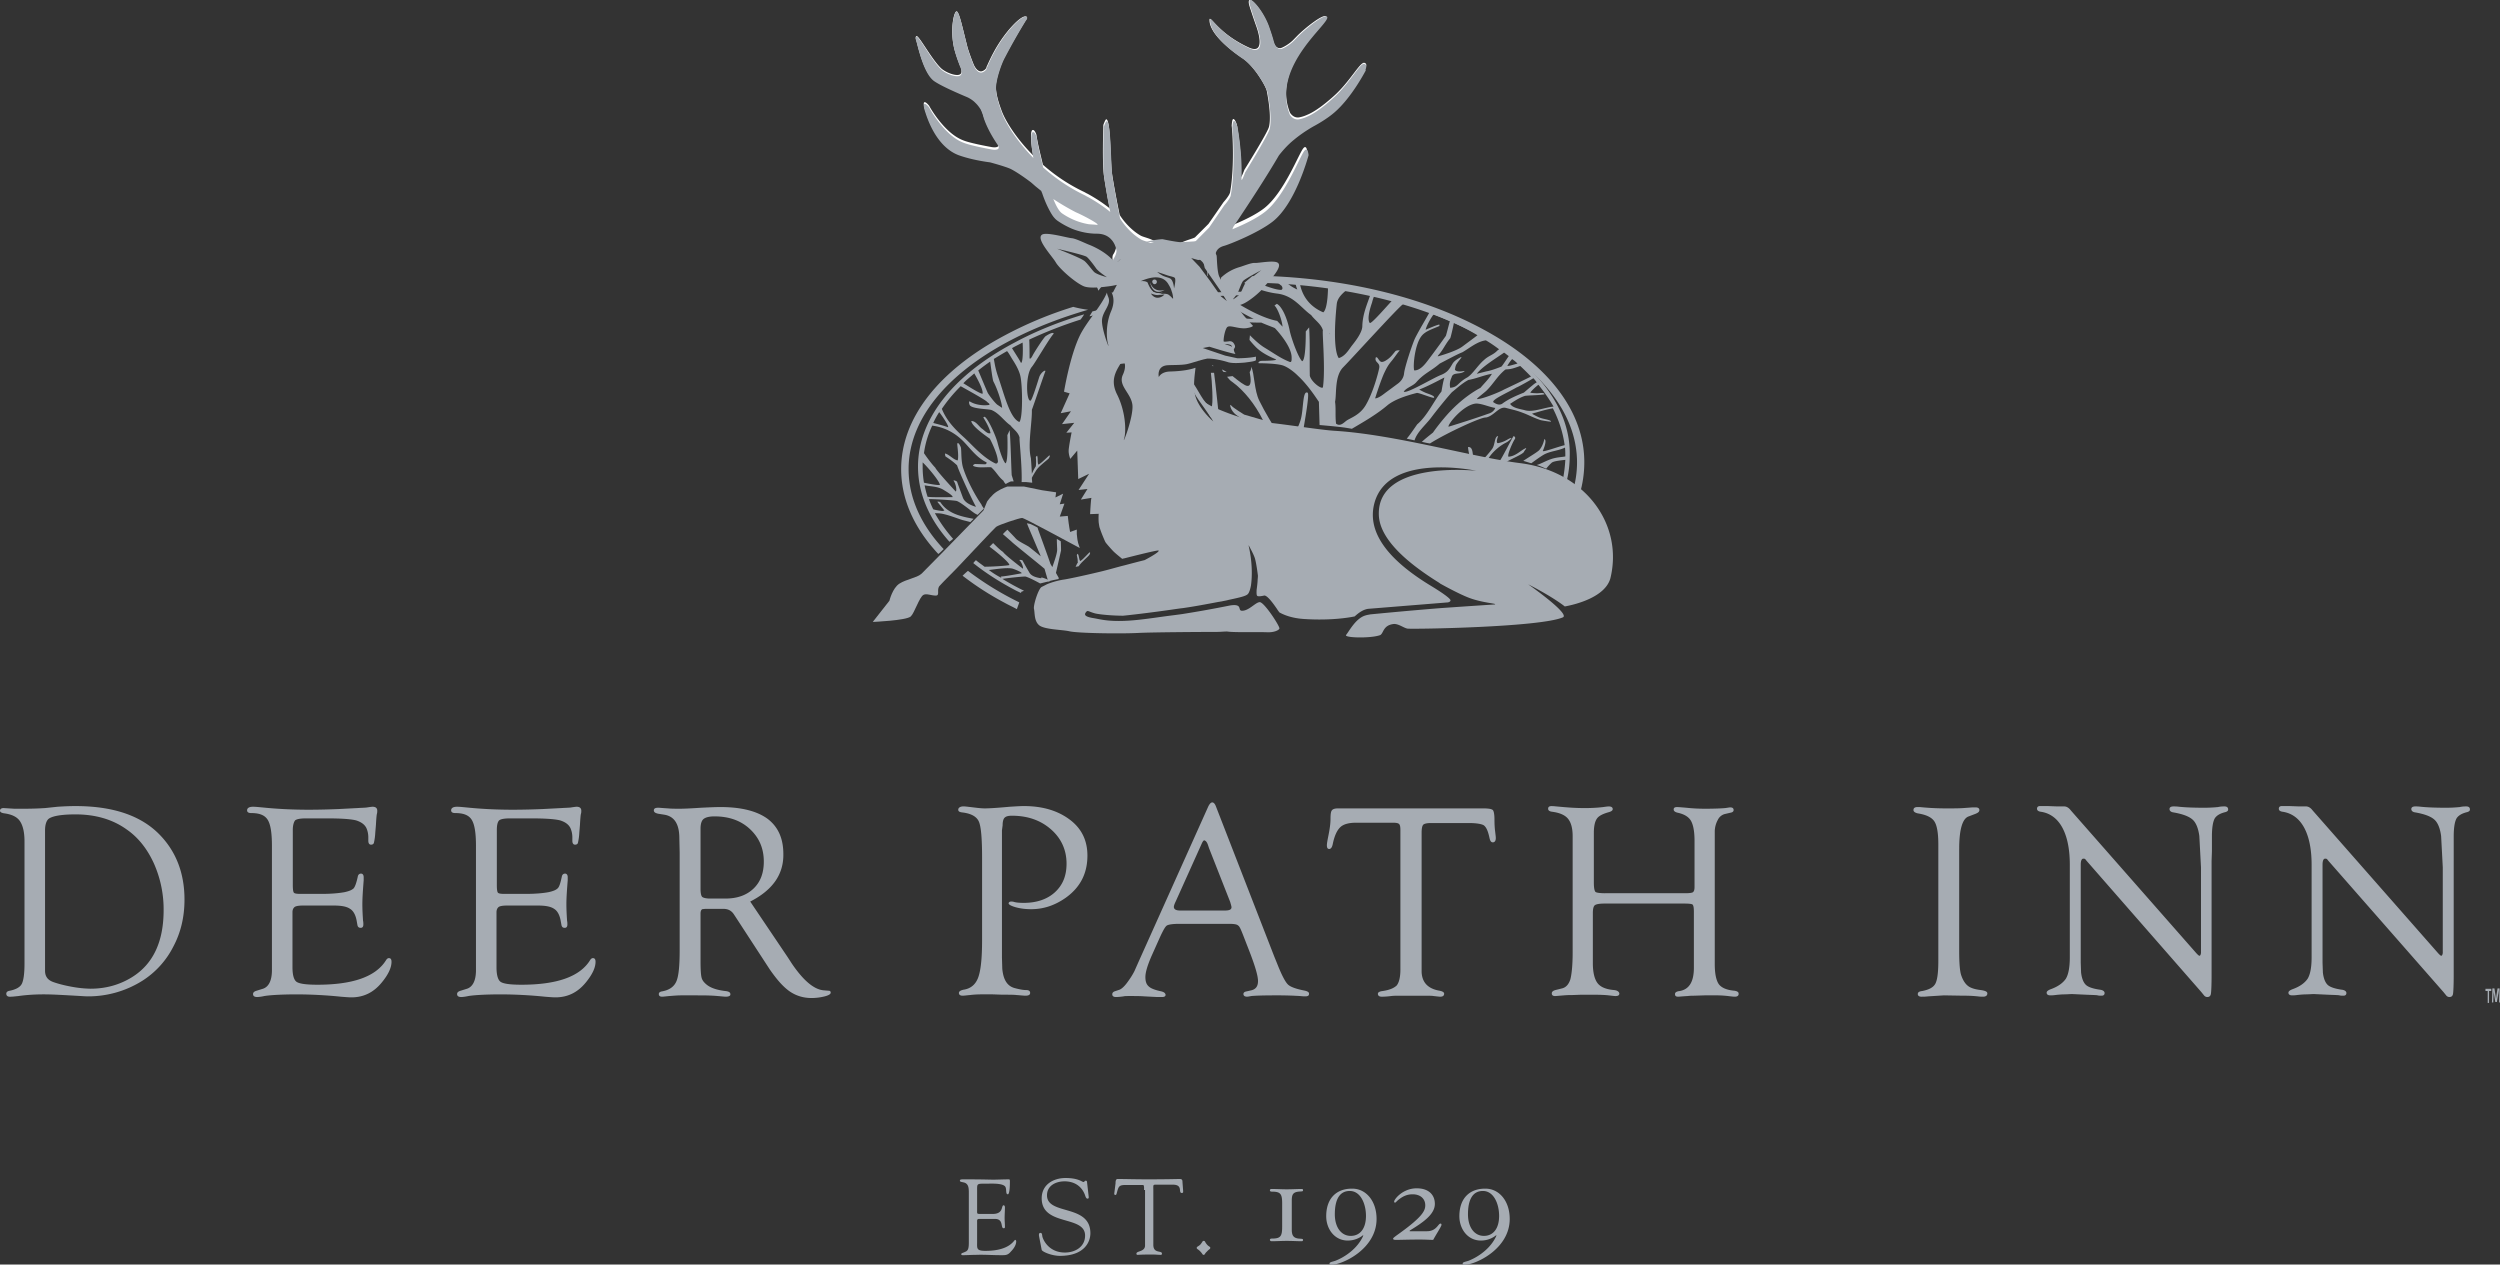 <?xml version="1.0" standalone="no"?>
<svg xmlns="http://www.w3.org/2000/svg" width="172" height="87" viewBox="0 0 172 87">
    <rect x="0" y="0" width="172" height="87" fill="#333333" stroke="none"/>
    <g fill="none" fill-rule="nonzero">
        <path fill="#FFF" d="M83.28 18c.45-.299-.045-1.103.854-1.356.36-.092 2.405-.897 3.393-1.678 1.55-1.242 2.382-4.322 2.427-4.46 0 0-.045-.575-.27-.322-.292.299-1.303 3.011-2.674 4.115-.606.483-1.55.92-2.292 1.218.023-.046.045-.092.068-.16 1.034-1.518 2.314-3.449 3.123-4.828a6.6 6.6 0 0 1 1.056-1.08c.675-.552 1.371-.92 1.371-.92.472-.253.989-.575 1.393-.92 1.191-1.011 2.113-2.781 2.158-2.85 0 0 .27-.368-.023-.437-.292-.07-1.011 1.333-2.112 2.299-.72.643-1.281 1.034-1.73 1.241-.068.023-.27.138-.607.207-.405.092-.652-.276-.674-.345-1.326-3.356 2.898-6.253 2.494-6.598-.225-.183-1.506.851-2 1.357l-.225.23-.045.046c-.292.298-.741.528-.853.551-.315.046-.45-.276-.495-.413 0-.023-.022-.046-.022-.07-.09-.344-.203-.666-.315-.988C86.943.874 86.202 0 86 0c-.18 0-.023.46-.023.46s.18.574.45 1.333c0 0 .786 2.07-.518 1.471-2.157-.988-2.696-2.321-2.696-1.885 0 .85 1.19 1.908 2.314 2.644.158.115.562.437 1.034 1.126.607.897.607 1.173.607 1.173.18.965.27 1.885.135 2.414-.135.46-1.686 2.942-1.686 2.942s-.27.736-.247.414c.067-1.77-.27-3.425-.27-3.494 0 0 0-.023-.022-.07-.023-.091-.18-.459-.27-.298-.045.069-.067.414-.067.414s.022.207.045.551c.045.782.09 2.253-.09 3.633l-.067.413c-.068.253-.45.667-.45.667s-.696 1.012-1.034 1.494c-.157.161-.808.805-.92.92-.068.069-.473.16-.9.345-.337.16-.651.436-.899.436-.516-.046-.606-.344-1.1-.574-.338-.161-.697-.23-.854-.322-.877-.506-1.416-1.38-1.439-1.425a65.601 65.601 0 0 1-.516-2.759c-.135-.85-.09-3.793-.405-3.816-.067 0-.202.39-.202.39 0 .116-.09 2.621.045 3.518.067.437.135.828.202 1.218.067.368.135.713.202 1.012-.427-.345-.944-.69-1.528-1.012-.112-.046-.202-.115-.314-.16a12.193 12.193 0 0 1-2.764-1.84c-.18-.758-.36-1.448-.45-2.069 0 0-.112-.344-.247-.321-.18 0-.157.781.023 1.747-1.214-1.219-1.978-2.483-2.203-3.173-.022-.069-.382-.965-.36-1.632.023-.529.36-1.54.608-1.977a42.53 42.53 0 0 1 1.438-2.506s.157-.184.067-.253c-.314-.206-1.505 1.035-2.247 2.414-.202.368-.36.713-.494 1.012-.023.023-.023.046-.023.092a.532.532 0 0 1-.292.23s-.292.137-.562-.414c-.112-.253-.404-1.035-.472-1.334C66.225 1.931 66 .828 65.82.782c-.18-.046-.494 1.264-.157 2.597.112.414.247.782.382 1.127 0 0 .157.299.09.505-.112.345-1.011.023-1.37-.298-.652-.598-1.551-2.3-1.708-2.23-.113.046-.023.276-.023.276.112.344.494 2.23 1.236 2.735.472.322 1.595.805 2.314 1.104.135.069.337.184.495.345.202.183.337.39.404.505.068.161.135.322.18.506.157.506.494 1.172.989 1.885.157.253-.068.345-.45.276-.382-.069-1.483-.276-1.932-.46-1.303-.483-2.337-2.345-2.337-2.368 0 0-.225-.298-.337-.253-.113.046.045.506.045.506.045.092.629 2.345 2.314 2.966.652.23 1.438.39 2.157.483 0 0 1.124.298 1.439.46.584.298 1.37.896 1.37.896.135.115.292.253.292.253l.405.322s.045.114.067.16c.18.53.405 1.012.63 1.38.134.23.292.39.426.483.338.23.652.39.967.528.629.253 1.236.345 1.73.345.427 0 .719.138.921.322.068.069.135.138.18.207.18.253.225.506.247.598 0 .068 0 .114-.022.183-.068.207-.09.253-.18.391-.09.161-.022.483-.022.483s.022-.023.157-.092c.202-.115.966-.322.944-.322 0 0 .449-.16 1.325-.322.742-.138.922-.092 1.304-.023.786.161.651-.16 1.73.07.54.114.472-.116.63.114"/>
        <path fill="#A6ACB3" d="M74 39c.068-.015.136-.03.22-.044 0-.015.017-.03.017-.03.17-.264.662-.661.713-.75.034-.058.084-.176.017-.176-.034 0-.441.485-.645.603-.102-.118-.068-.353-.17-.5-.033 0-.05.059-.067.088.05.22.068.324.068.53-.034.014-.085.132-.153.279z"/>
        <g fill="#A6ACB3">
            <path d="M67.225 83.267c0 .252-.023.252.274.252h.797c.775 0 .57-.595.752-.595.069 0 .091.091.091.137 0 .252-.022.503-.022.755 0 .183.022.39.022.595 0 .069-.022.092-.09.092-.229 0 .022-.641-.593-.641h-1.094c-.16 0-.137.114-.137.229v1.35c0 .435-.068.618.57.618 1.709 0 1.96-.755 2.05-.755.046 0 .07.069.07.092 0 .274-.183.526-.365.71-.228.274-.388.25-.73.25-.57 0-1.116-.045-1.686-.022-.296 0-.592.023-.889.023-.068 0-.114-.023-.114-.069.023-.091.092-.068.32-.183.182-.091.204-.297.204-.64V82.1c0-.344 0-.687-.387-.756-.068-.023-.228-.023-.228-.114 0-.069.046-.092.25-.092 1.391 0 1.778.023 2.075.023.136 0 .82-.023 1.048-.023.068 0 .068.069.068.16 0 .825-.114.87-.136.87-.183 0-.069-.343-.183-.526-.182-.252-.957-.206-1.253-.206-.707 0-.684-.023-.684.458v1.373zM71.487 85.052c-.023-.137 0-.229.09-.229.115 0 .115.092.137.252.092.343.525 1.099 1.55 1.099.707 0 1.39-.39 1.39-1.168 0-1.419-2.985-.618-2.985-2.563 0-.938.797-1.396 1.64-1.396.89 0 1.14.274 1.231.274.069 0 .091-.091.16-.091.045 0 .09.023.09.114l.115 1.007c0 .07 0 .115-.091.115s-.137-.16-.16-.229c-.228-.64-.752-.961-1.413-.961-.57 0-1.207.274-1.207.961 0 1.396 2.985.572 2.985 2.61 0 .617-.433 1.556-2.097 1.556-.547 0-1.208-.275-1.253-.412l-.182-.939zM78.71 81.87c0-.045.023-.343-.068-.343h-1.208c-.455 0-.478.115-.592.527-.023.069-.023.16-.114.16-.046 0-.068-.046-.068-.091l.09-.71c0-.092 0-.298.137-.298.57 0 1.14.023 2.097.023 1.322 0 2.005-.023 2.165-.023.16 0 .205.046.205.206l.045.596c0 .068.023.16-.09.16-.274 0 .113-.572-.616-.572h-1.048c-.342 0-.296-.023-.296.366v3.776c0 .618.592.367.592.595 0 .023 0 .092-.068.092-.183 0-.388-.023-.593-.023-.82 0-.957.023-1.003.023-.068 0-.09-.023-.09-.092 0-.183.592-.114.592-.549v-3.822h-.069zM82.584 85.624c.16-.183.137-.251.228-.251.114 0 .069.068.228.251.137.16.228.138.228.23 0 .09-.091.09-.228.251-.16.137-.137.229-.228.229-.09 0-.068-.069-.228-.229-.136-.16-.25-.16-.25-.252 0-.091.114-.091.25-.229zM88.213 82.786c0-.64-.114-.8-.684-.8-.113 0-.159-.024-.159-.092 0-.046.023-.092.114-.092.342 0 .706.023 1.048.023.32 0 .798-.023.957-.023h.069c.068 0 .09.023.09.092 0 .091-.09.068-.318.091-.388.046-.456.23-.456.618v1.991c0 .367.091.573.456.618.205.023.319 0 .319.092 0 .069-.046.092-.091.092h-.069c-.16 0-.638-.023-.957-.023-.342 0-.706.023-1.048.023-.068 0-.114-.046-.114-.092 0-.069.046-.092.16-.092.57 0 .683-.16.683-.8v-1.626zM94.708 83.862c0 2.083-2.37 3.159-3.122 3.159-.091 0-.114-.023-.114-.092 0-.092.16-.114.387-.183.661-.252 1.55-.847 1.937-1.74l-.023-.022c-.25.206-.615.366-1.048.366-.911 0-1.481-.801-1.481-1.671 0-1.305.775-1.9 1.755-1.9.957-.023 1.709.824 1.709 2.083zm-2.872-.32c0 .915.456 1.487 1.094 1.487.661 0 1.049-.526 1.049-1.373 0-.824-.365-1.717-1.117-1.717-.73 0-1.026.641-1.026 1.603zM98.172 84.709c.66 0 .774-.527.934-.527.045 0 .068.023.068.092 0 .092-.387.687-.57 1.03-.182 0-.524-.023-.934-.023-.706 0-1.321.023-1.618.023-.16 0-.205-.023-.205-.092 0-.045.16-.16.479-.389 1.55-1.121 1.732-1.533 1.732-1.9 0-.434-.32-.755-.866-.755-.365 0-.638.115-.935.344-.182.137-.228.228-.273.228-.046 0-.068-.022-.068-.068 0-.16.592-.916 1.55-.916.842 0 1.252.458 1.252 1.076 0 .732-.865 1.305-1.731 1.831v.046h1.185zM103.869 83.862c0 2.083-2.37 3.159-3.122 3.159-.092 0-.114-.023-.114-.092 0-.092.16-.114.387-.183.661-.252 1.55-.847 1.937-1.74l-.023-.022c-.25.206-.615.366-1.048.366-.911 0-1.481-.801-1.481-1.671 0-1.305.775-1.9 1.755-1.9.957-.023 1.709.824 1.709 2.083zm-2.872-.32c0 .915.456 1.487 1.094 1.487.661 0 1.048-.526 1.048-1.373 0-.824-.364-1.717-1.116-1.717-.73 0-1.026.641-1.026 1.603zM1.686 57.884c0-.641-.114-1.099-.319-1.396-.205-.298-.57-.458-1.048-.527C.114 55.938 0 55.87 0 55.778c0-.114.091-.183.25-.183l.73.046h.66c.639 0 1.117-.023 1.46-.046l.865-.091c.365-.023.775-.046 1.23-.046 2.553 0 4.467.64 5.743 1.922 1.163 1.168 1.755 2.678 1.755 4.51 0 1.19-.25 2.265-.775 3.25a5.983 5.983 0 0 1-2.12 2.334 6.984 6.984 0 0 1-3.76 1.076c-.159 0-.455-.023-.865-.046-.843-.046-1.55-.092-2.165-.092-.66 0-1.253.046-1.732.115-.228.023-.41.046-.524.046-.228.023-.319-.069-.319-.206 0-.115.091-.183.25-.206.434-.092.707-.252.821-.48.114-.23.182-.688.182-1.374v-8.423zm1.413-.755v9.658c0 .39.183.641.57.779.319.114.752.229 1.253.32a7.83 7.83 0 0 0 1.3.137c1.07 0 2.027-.274 2.87-.8 1.436-.893 2.165-2.427 2.165-4.601a7.765 7.765 0 0 0-.683-3.25c-.456-.985-1.071-1.763-1.869-2.312-.957-.687-2.142-1.03-3.51-1.03-.98 0-1.617.114-1.868.32-.137.138-.228.39-.228.779zM20.145 57.106v3.776c0 .298.023.458.068.527.046.068.205.091.479.091h1.435c.661 0 1.163-.046 1.55-.114.342-.069.547-.16.66-.275.092-.114.183-.366.274-.778.023-.16.114-.229.228-.229s.182.092.182.252v.206c-.045.595-.09 1.167-.09 1.648 0 .389.022.755.045 1.121.023.115.023.206.023.275 0 .16-.069.229-.183.229-.136 0-.205-.069-.228-.206l-.045-.252c-.068-.412-.228-.71-.456-.847-.228-.16-.592-.229-1.14-.229h-2.05c-.296 0-.502.023-.615.092-.092.069-.16.183-.16.366V66.536c0 .526.091.87.273 1.007.183.137.661.206 1.436.206 2.438 0 4.01-.55 4.717-1.671.069-.115.137-.16.205-.16.114 0 .183.068.183.251 0 .412-.228.893-.684 1.442-.547.664-1.23 1.007-2.074 1.007-.182 0-.433-.022-.729-.045a31.136 31.136 0 0 0-2.962-.16c-1.094 0-1.869.045-2.302.114a2.869 2.869 0 0 1-.479.069c-.205 0-.296-.07-.296-.206 0-.115.091-.184.25-.23l.365-.114c.456-.114.684-.572.684-1.304v-8.538c0-.892-.091-1.487-.296-1.808-.205-.32-.57-.458-1.14-.458-.182 0-.273-.068-.273-.183 0-.16.137-.251.41-.251.16 0 .365.022.615.045.89.092 1.96.16 3.214.16.752 0 1.435-.022 2.028-.045l1.321-.069c.365-.023.593-.023.684-.046.16-.023.296-.045.365-.045.205 0 .319.091.319.274 0 .046 0 .138-.023.206-.023.092-.046.344-.068.756l-.046.549a4.048 4.048 0 0 1-.091.686c-.023.092-.091.138-.205.138-.114 0-.183-.092-.183-.275v-.252a1.6 1.6 0 0 0-.113-.572c-.114-.274-.365-.458-.73-.572-.364-.092-1.025-.137-1.982-.137h-1.459c-.387 0-.638.045-.752.137-.09.114-.16.343-.16.664zM34.182 57.106v3.776c0 .298.023.458.069.527.045.068.205.091.478.091h1.436c.66 0 1.162-.046 1.55-.114.341-.069.546-.16.66-.275.114-.114.183-.366.274-.778.023-.16.114-.229.228-.229s.182.092.182.252v.206c-.046.595-.091 1.167-.091 1.648 0 .389.023.755.045 1.121.023.115.023.206.023.275 0 .16-.068.229-.182.229-.137 0-.205-.069-.228-.206l-.046-.252c-.068-.412-.227-.71-.455-.847-.228-.16-.593-.229-1.14-.229h-2.05c-.297 0-.502.023-.616.092-.091.069-.16.183-.16.366V66.536c0 .526.092.87.274 1.007.182.137.66.206 1.436.206 2.438 0 4.01-.55 4.717-1.671.068-.115.137-.16.205-.16.114 0 .182.068.182.251 0 .412-.228.893-.683 1.442-.547.664-1.231 1.007-2.074 1.007-.182 0-.433-.022-.73-.045a31.136 31.136 0 0 0-2.962-.16c-1.094 0-1.869.045-2.301.114a2.869 2.869 0 0 1-.479.069c-.205 0-.296-.07-.296-.206 0-.115.09-.184.25-.23l.365-.114c.456-.114.684-.572.684-1.304v-8.538c0-.892-.092-1.487-.297-1.808-.205-.32-.57-.458-1.139-.458-.182 0-.273-.068-.273-.183 0-.16.136-.251.41-.251.16 0 .364.022.615.045.889.092 1.96.16 3.213.16.752 0 1.436-.022 2.028-.045l1.322-.069c.365-.023.592-.023.684-.046.16-.023.296-.045.364-.045.205 0 .32.091.32.274 0 .046 0 .138-.023.206-.023.069-.046.344-.069.756l-.045.549a4.048 4.048 0 0 1-.092.686c-.022.092-.09.138-.205.138-.114 0-.182-.092-.182-.275v-.252a1.6 1.6 0 0 0-.114-.572c-.114-.274-.365-.458-.73-.572-.364-.092-1.025-.137-1.982-.137h-1.458c-.388 0-.638.045-.752.137-.114.114-.16.343-.16.664zM51.615 62.027l2.575 3.822.297.458c.797 1.167 1.526 1.785 2.21 1.83l.296.024c.114 0 .16.045.16.137 0 .092-.137.183-.41.252-.274.068-.57.114-.912.114-.57 0-1.07-.16-1.504-.458-.456-.32-.889-.823-1.367-1.51l-2.325-3.57-.136-.207c-.16-.251-.388-.389-.73-.389h-1.253l-.205.023c-.068.046-.114.137-.114.298V66.147c0 .549.023.915.068 1.098.046.206.183.366.388.527.273.206.683.343 1.253.412.228.022.342.091.342.206.023.114-.091.183-.319.183-.091 0-.274-.023-.547-.046-.25-.023-.66-.046-1.185-.046H46.83c-.205 0-.456.023-.775.046-.25.023-.41.046-.501.046-.16 0-.228-.069-.228-.183 0-.092.068-.16.228-.184.501-.091.82-.32.98-.686.159-.366.227-1.076.227-2.129v-6.729l-.022-.984c0-.984-.342-1.51-1.026-1.625l-.433-.069c-.205-.046-.296-.114-.296-.229 0-.137.114-.183.319-.183.046 0 .273.023.66.046.229.023.502.023.821.023.296 0 .775-.023 1.459-.069.501-.023.934-.046 1.321-.046 1.436 0 2.507.275 3.236.802.73.549 1.094 1.35 1.094 2.426.023 1.419-.752 2.494-2.279 3.273zm-2.757-.206h1.048c.82 0 1.459-.23 1.937-.687.479-.458.707-1.076.707-1.854 0-.915-.32-1.648-.958-2.243-.638-.595-1.458-.87-2.438-.87-.364 0-.615.069-.752.183-.137.115-.205.344-.205.664v4.143c0 .297.046.48.114.55.091.068.273.114.547.114zM68.934 57.129v8.743l.023.778c.068.755.342 1.19.843 1.328.342.091.593.137.775.137.182 0 .274.046.296.16.023.16-.09.229-.319.229-.114 0-.319-.023-.615-.046-.205-.023-.524-.023-.98-.023l-.66-.023h-.73c-.365 0-.638.023-.82.046-.251.023-.41.046-.524.046-.16 0-.251-.069-.251-.183 0-.115.114-.183.319-.229.478-.069.82-.343 1.003-.824.182-.48.273-1.327.273-2.563v-5.7c0-1.304-.068-2.151-.228-2.494-.16-.344-.547-.55-1.162-.618-.16-.023-.25-.069-.25-.183 0-.138.136-.23.364-.23.114 0 .273.024.478.046.388.046.707.092.98.092.388 0 .98-.046 1.732-.114.388-.023.707-.046.957-.046 1.3 0 2.348.32 3.168.938.82.618 1.208 1.442 1.208 2.472 0 1.236-.502 2.197-1.504 2.907-.752.526-1.527.778-2.37.778-.388 0-.752-.046-1.071-.137-.32-.092-.479-.183-.479-.275.023-.069.068-.114.182-.114.046 0 .114 0 .183.023.136.045.364.068.683.068.89 0 1.618-.252 2.142-.732.547-.504.798-1.145.798-1.969 0-.938-.365-1.74-1.071-2.357-.706-.618-1.595-.938-2.689-.938-.25 0-.41.045-.501.137-.092.091-.137.275-.137.526l-.046.344zM84.521 63.56H81.15c-.456 0-.752.046-.866.115-.114.068-.25.32-.456.755l-.615 1.373c-.274.641-.41 1.099-.41 1.42 0 .297.068.503.227.64.137.137.433.252.866.343.183.046.274.115.297.23 0 .114-.091.16-.251.16h-.319l-.889-.046c-.296-.023-.638-.023-1.025-.023-.183 0-.32 0-.41.023-.32.046-.502.046-.525.046-.16 0-.25-.07-.25-.184 0-.091.045-.16.16-.206l.341-.114c.114-.046.296-.183.501-.458.206-.274.388-.549.525-.824l.273-.618 4.808-10.711c.092-.183.183-.275.274-.275.091 0 .182.092.25.275l4.011 10.322.205.504c.297.755.547 1.236.73 1.419.182.183.592.32 1.185.435.182.045.296.114.273.229 0 .114-.091.16-.25.16-.046 0-.183 0-.365-.023a25.85 25.85 0 0 0-1.732-.046c-.866 0-1.413.023-1.618.046-.137.023-.228.046-.296.046-.16 0-.251-.069-.251-.183 0-.092.068-.16.228-.184l.296-.068c.32-.069.479-.275.479-.641 0-.343-.183-.984-.57-1.991L85.5 64.27c-.136-.344-.228-.55-.319-.595-.09-.092-.319-.115-.66-.115zm.114-1.51l-1.458-3.708-.068-.206c-.069-.206-.16-.298-.251-.32-.046 0-.091.045-.16.182l-1.823 4.052c-.09.183-.114.297-.114.343 0 .16.137.252.433.252h3.077c.319 0 .456-.069.456-.23 0-.045-.023-.114-.046-.205l-.046-.16zM101.066 56.625h-2.621c-.273 0-.456.046-.524.115-.068.068-.114.251-.114.549v9.567c.023.733.433 1.167 1.23 1.305.228.045.32.114.32.206 0 .137-.092.206-.274.206-.068 0-.228-.023-.456-.046-.114-.023-.41-.023-.843-.023h-1.413c-.25 0-.478 0-.66.023-.365.046-.57.046-.639.046-.182 0-.273-.069-.273-.206 0-.092.114-.16.319-.183.479-.07.798-.206.98-.39.16-.205.25-.572.25-1.098v-9.567c0-.23-.022-.367-.09-.435-.069-.069-.206-.092-.456-.092h-2.484c-.502 0-.866.092-1.094.298-.228.206-.41.595-.524 1.144-.046.252-.137.366-.25.366-.115 0-.16-.091-.16-.251 0-.138.045-.367.113-.71.092-.458.137-.824.137-1.121 0-.298.023-.481.091-.573.069-.091.205-.137.41-.137h10.05c.342 0 .547.046.615.114.069.07.114.298.114.664 0 .366.023.641.046.801.023.206.046.366.046.458 0 .183-.069.298-.206.298-.114 0-.182-.092-.227-.298-.092-.435-.206-.732-.388-.87-.137-.091-.501-.16-1.025-.16zM110.432 61.454h5.514c.274 0 .456-.022.525-.068.068-.046.113-.16.113-.344v-3.204c0-.64-.09-1.098-.25-1.373-.16-.275-.479-.458-.912-.55-.182-.045-.273-.114-.273-.228 0-.115.09-.16.228-.16.136 0 .341.022.638.045.41.046.843.069 1.299.069.66 0 1.14-.023 1.39-.046.16-.023.273-.046.342-.046.16 0 .227.069.227.183 0 .092-.068.16-.227.184l-.388.091a.755.755 0 0 0-.478.412 1.699 1.699 0 0 0-.205.824v9.064c0 .664.09 1.121.273 1.396.182.252.547.412 1.071.458.182.023.296.091.296.183.023.137-.068.229-.25.229-.114 0-.297-.023-.479-.046a7.098 7.098 0 0 0-.934-.046h-.684l-.706.023c-.114 0-.251 0-.456.023-.388.023-.593.046-.638.046-.16 0-.228-.046-.228-.183 0-.115.114-.184.319-.206.66-.115.98-.641.98-1.603V62.76c0-.297-.023-.458-.091-.526-.046-.046-.25-.069-.57-.069h-5.492c-.365 0-.57.046-.66.114-.092.07-.138.252-.138.55v3.433c0 .64.114 1.099.32 1.373.205.275.592.435 1.139.48.228.024.342.115.365.23 0 .137-.092.183-.274.183-.091 0-.228-.023-.456-.046-.16-.023-.547-.046-1.116-.046h-.775l-.615.023c-.16 0-.342 0-.593.023-.319.023-.524.046-.592.046-.16 0-.228-.069-.228-.183 0-.115.09-.183.25-.23l.456-.114c.274-.068.456-.274.57-.617.091-.344.16-.962.16-1.854v-8.011c0-.55-.115-.939-.32-1.19-.205-.252-.57-.412-1.093-.481-.183-.023-.274-.092-.274-.206 0-.137.091-.183.25-.183.115 0 .297.023.57.046.479.045 1.049.091 1.71.091.433 0 .866-.023 1.253-.069.16-.022.296-.045.387-.045.183 0 .274.068.274.183 0 .091-.091.16-.25.206-.411.114-.707.252-.844.458-.137.206-.205.526-.205.984v3.41c0 .366.045.572.114.64.045.047.273.092.66.092zM134.792 58.387v7.027c0 .87.046 1.465.16 1.74.114.32.273.549.456.686.182.138.478.23.865.275.32.046.456.114.456.229 0 .137-.09.229-.296.229-.091 0-.205 0-.365-.023a8.622 8.622 0 0 0-.98-.046l-1.344-.023-1.094.069c-.182.023-.319.023-.456.023-.16 0-.25-.069-.25-.183 0-.115.09-.184.296-.206.478-.092.775-.252.911-.504.137-.252.206-.778.206-1.556V58.09c0-.778-.092-1.305-.274-1.58-.182-.274-.547-.457-1.14-.549-.182-.045-.296-.114-.296-.229 0-.137.092-.206.274-.206h.16c.455.046 1.048.092 1.822.092.456 0 .866 0 1.185-.023l.616-.046h.228c.16 0 .25.069.25.183 0 .115-.09.184-.25.252l-.479.183c-.433.138-.66.893-.66 2.22zM152.157 59.234v7.851c0 .71-.023 1.144-.046 1.282-.023.16-.114.229-.25.229a.288.288 0 0 1-.206-.092l-.205-.252-7.884-9.018-.091-.114c-.046-.046-.092-.046-.137-.046-.114 0-.183.137-.183.412v6.753l.023.663c.046.412.16.687.32.847.159.16.5.274.98.343.204.023.318.114.318.229 0 .114-.068.183-.205.183-.091 0-.182 0-.273-.023-.069-.023-.342-.023-.82-.046l-.958-.045-.456.022c-.25 0-.478.023-.683.046-.16.023-.274.023-.342.023-.16 0-.25-.069-.25-.183 0-.092.09-.16.25-.229.524-.183.866-.435 1.071-.732.182-.298.273-.801.273-1.465v-6.386c0-1.076-.182-1.945-.524-2.563-.341-.618-.843-.985-1.48-1.076-.16-.023-.252-.092-.252-.206 0-.115.069-.183.206-.183h.546l.616.023h.501c.16 0 .32.091.456.274l8.591 9.774c.137.16.228.228.25.228.069 0 .092-.068.115-.183V59.67l-.114-2.151c-.069-.527-.228-.916-.456-1.122-.25-.229-.684-.389-1.322-.503-.182-.023-.273-.115-.273-.23 0-.114.09-.182.273-.182.091 0 .205 0 .388.023.433.045 1.002.068 1.731.068.388 0 .684-.023.935-.046.205-.045.342-.045.456-.045.16 0 .25.068.25.206 0 .091-.045.137-.182.183-.387.091-.638.252-.752.458-.114.228-.182.617-.182 1.235v1.008l-.023.663zM168.815 59.234v7.851c0 .71-.023 1.144-.046 1.282-.022.16-.114.229-.25.229a.288.288 0 0 1-.205-.092l-.205-.252-7.908-9.018-.091-.114c-.046-.046-.091-.046-.137-.046-.114 0-.182.137-.182.412v6.753l.023.663c.045.412.16.687.319.847.16.16.501.274.98.343.205.023.319.114.319.229 0 .114-.069.183-.205.183-.092 0-.183 0-.274-.023-.068-.023-.342-.023-.82-.046l-.957-.045-.456.022c-.25 0-.479.023-.684.046-.16.023-.273.023-.342.023-.16 0-.25-.069-.25-.183 0-.092.09-.16.25-.229.524-.183.866-.435 1.071-.732.183-.298.274-.801.274-1.465v-6.386c0-1.076-.182-1.945-.524-2.563-.342-.618-.843-.985-1.481-1.076-.16-.023-.251-.092-.251-.206 0-.115.068-.183.205-.183h.547l.615.023h.501c.16 0 .32.091.456.274l8.591 9.774c.137.16.228.228.251.228.068 0 .091-.068.114-.183V59.67l-.114-2.151c-.068-.527-.228-.916-.456-1.122-.25-.229-.683-.389-1.321-.503-.183-.023-.274-.115-.274-.23 0-.114.091-.182.274-.182.09 0 .205 0 .387.023.433.045 1.003.068 1.732.068.387 0 .684-.023.934-.046.205-.045.342-.045.456-.045.16 0 .25.068.25.206 0 .091-.045.137-.182.183-.387.091-.638.252-.752.458-.114.228-.182.617-.182 1.235v1.671z"/>
        </g>
        <path fill="#A6ACB3" d="M79 19.762s.182.743 1 .372c.022 0-.727.202-1-.372z"/>
        <path fill="#A6ACB3" d="M79 19.762s.182.743 1 .372c.022 0-.727.202-1-.372z"/>
        <path fill="#A6ACB3" stroke="#A6ACB3" stroke-width=".722" d="M78 24s.046.462-.712.667c-.233.05-.264.307-.264.333 0 0-.123-.487.186-.59.109-.025.34-.077.495-.18.17-.102.294-.23.294-.23z"/>
        <g fill="#A6ACB3">
            <path d="M72.615 34.224l.046-.353-.964-.142-1.261-.258h-1.124s-.367.117-.734.353c-.367.235-.665.682-.665.682l-.252.612-2.913 2.988c-1.101 1.106-1.33 1.365-1.376 1.388-.299.259-1.01.353-1.491.659-.482.306-.688 1.176-.688 1.176l-1.147 1.46s2.293-.095 2.615-.377c.252-.236.596-1.341.871-1.483.207-.117.528.047.849.047.32 0 .023-.423.275-.682.046-.047.23-.259 1.147-1.176.871-.918 2.591-2.753 2.73-2.87.183-.142 1.605-.613 1.788-.613.16 0 3.12 1.624 3.968 2.07-.069-.21-.138-.4-.138-.47-.023-.047-.045-.282-.068-.494v-.023-.283l-.46.165s-.09-.447-.16-1.106l-.55.047.32-.894-.32.047.23-.73-.528.26zM84.587 24.2s.482-.165.367-.447c-.115-.282-.275-.306-.504-.259-.62.094-.62-.376-.62-.376s-.23.376-.023.494c.207.094.78 0 .918.164.137.189-.138.424-.138.424z"/>
        </g>
        <path fill="#A6ACB3" d="M87.927 18.09c-.245-.214-1.37.023-1.595 0-.225-.024-.798.213-1.043.284A3.106 3.106 0 0 0 84 19.11v.426c0 .308.143.545.184.687.041.072.246.403.45.711.286.071.573.095.757.024.511-.166 1.391-.924 1.636-1.28.246-.308 1.248-1.303.9-1.587zm-2.23 1.374c-.101.119-.265.569-.367.735-.103.166-.532.426-.532.426s.327-.379.409-.592c.102-.26.245-.64.327-.711.123-.142 1.248-.735 1.248-.735s-.88.664-1.084.877z"/>
        <g fill="#A6ACB3">
            <path d="M104.614 31.867c-3.319-.41-8.614-1.98-12.841-2.231-1.023-.069-3.705-.501-4.864-.592-1.182-.114-2.523-.637-3.454-1.047a4.167 4.167 0 0 1-.682-.41c.25.728.704 1.411.704 1.411s-1-.842-1.25-1.798c-.159-.637-.022-1.434.023-1.89-.068 0-.09.023-.09.023-.296.091-.796.205-1.683.228-.59.023-.75.364-.75.387 0 0-.182-.774.614-.82.295-.022.84 0 1.273-.068.227-.045.431-.114.59-.16 0 0 .091-.022.228-.067.045-.023.113-.023.159-.046.045-.023.114-.023.159-.046.09-.022.205-.045.295-.068.432-.023 1.114.137 1.455.25.34.092.818.046 1.136.023.319-.045.773-.09.773-.182v-.227c-.523.113-1.273.113-1.273.113l-.84-.182-1.546-.523.455-.091s1.454.455 1.795.5a.73.73 0 0 1-.114-.295c-.022-.32-.613-.296-.681-.456-.069-.16.045-.842.204-1.07.16-.227.75.114 1.341.046.273-.046.41-.091.455-.16a36.9 36.9 0 0 1-.591-.66c-.296-.341-.75-1.07-1.114-1.684-.273-.455-.568-.934-.59-1.002-.183-.296-.183-1.366-.205-1.48-.046-.159-.25-.432-.25-.432s.09.046.204.091l-.114-.25-1.136-.41s-1.068.068-1.182.068c-.272 0-1.25-.205-1.25-.205s-.568.023-1.182.205c.341-.023.591 0 .591 0s-1.113.25-1.613.592a3.059 3.059 0 0 0-.432.364l-.364.319c-.136.137-.272.091-.34.045-.273-.318-.773-.75-1.637-1.115-.318-.114-.977-.455-1.273-.478-.295-.023-1.704-.433-2.022-.25-.478.273.681 1.48.931 1.912.25.432 1.296 1.366 1.91 1.639.363.16 1.113.09 1.636.023a5.79 5.79 0 0 0 .659-.114l-.273.523h-.09c.158.319.204.752-.046 1.32-.364.866-.318 1.867-.182 2.277.114.433-.477-1.093-.432-1.707.046-.615.66-1.047.432-1.571-.045-.114-.09-.228-.09-.319-.365.91-1.342 1.935-1.842 2.914-.704 1.412-1.113 3.916-1.113 3.916l.386.113-.614 1.366.705-.136-.614.887.841-.09-.545.682.363-.022s-.204 1.001-.204 1.274c0 .274.113.547.113.547l.478-.57.068 1.958.75-.364-.727 1.116.613-.069-.454.729.704-.114h.023l-.023.114A20.57 20.57 0 0 0 75 35.372l.59-.022s-.022.296 0 .591c.024.16.046.342.092.433.09.296.318.82.363.91.046.092.455.547.569.66.113.115.477.41.59.502.046 0 .069-.023.114-.023 1.705-.433 2.341-.57 2.387-.547.136.091-.955.66-.955.66s-.205.046-1.41.365c-.476.114-1.135.319-1.84.478-1.045.25-2.136.478-2.34.5-.16.023-.637.114-1.137.32-.205.113-.364.181-.387.204-.227.205-.545 1.23-.5 1.48.069.273 0 .842.364 1.138.364.296 1.568.296 2.068.41.546.136 3.523.182 4.773.114.909-.046 4.182-.069 5.34-.069.364 0 .683-.045.796-.022.478.068 2.182.022 2.682.045s.818-.136.864-.25c.068-.114-1.068-1.867-1.364-1.821-.295.022-.75.614-1.227.592-.296-.023.09-.501-.796-.365a77.71 77.71 0 0 1-3.295.592c-.318.046-.682.091-1.046.137-.659.09-1.272.182-1.886.25-2.045.228-2.727-.045-3.227-.114-.5-.09-.614-.205-.477-.387.136-.182.136-.068.636.069.386.09 1.273.159 1.932.159.25-.023 1.727-.182 3.59-.455.16-.023.319-.046.523-.069.796-.113 1.637-.273 2.478-.432.045 0 .113-.023.159-.023.204-.045.363-.068.522-.114.864-.182 1.205-.273 1.319-.41.136-.159.204-.591.204-.591.091-.615.091-1.64-.159-2.71v-.045c.091.182.341.615.432.91.114.41.204 1.185.204 1.185 0 .136-.022.25-.022.364 0 .022-.023.318-.068.614 0 .091-.023.365.045.41.09.068.34 0 .386 0 .023 0 .069-.023.091-.023.228-.022.682.638.887.934.022.045.09.136.159.227.363.205.932.41 1.727.456 1.773.113 3.045-.091 3.455-.182.295-.274.636-.501.977-.524l5.363-.433s.228 0 .25-.136c.046-.182-1.409-1.047-1.409-1.047-2.272-1.389-4.522-3.37-3.795-5.76 1.045-3.392 6.977-2.117 6.977-2.117s-6.818-.751-6.704 3.028c.045 1.707 2.045 3.369 4.136 4.667.023.022.068.045.09.068 0 0 1.296.728 2.046 1.001.955.342 1.91.365 1.705.433-.023 0-1.773.114-3.705.25-2.318.183-4.863.433-4.863.433-.091.023-.182.023-.387.091-.636.228-1.068 1.07-1.272 1.32-.182.205 1.659.25 2.318.023.273-.091.182-.683.954-.774.341-.023.682.273.955.319.409.045 9.09-.091 10.682-.774.545-.228-2.387-2.277-2.387-2.277s1.591.797 2.523 1.526c.75-.137 2.773-.638 3.136-1.935.91-3.734-1.75-7.353-6.181-7.922zM82.432 17.889l.318-.045.136.592 1.069 1.548.454.728-.409-.319-.75-1.07-.727-.978-.568-.592.477.136zm-7.16.82c-.181-.182-.545-.706-.727-.797-.34-.227-1.818-.797-1.818-.797s1.796.41 2.023.547c.114.068.455.5.66.797.18.25.75.614.75.614s-.705-.182-.887-.364zm5.023.228c.273.09.5.113.546.204.068.205-.068.706-.068.706s-.023-.455-.205-.637c-.068-.091-.34-.137-.545-.228a2.186 2.186 0 0 1-.41-.273s.364.114.682.228zm-2.954 11.245c.159-.569.09-1.912-.5-3.073-.568-1.161.159-1.821.409-2.39 0 0 .34.341 0 1.07-.34.75.568 1.252.66 2.071.09.82-.728 2.891-.57 2.322zm1.136-10.836c1.25-.546 1.728-.136 1.932.25.114.183.16.297.205.456.068.16.113.478.09.5-.022 0-.181-.204-.34-.295-.16-.068-.41-.046-.523-.023h-.046c-.568.046-.84-.797-.84-.797-.16-.136-.478-.09-.478-.09zm1.16 1.139c-.296 0-.455-.296-.455-.296s.25.113.477.113c.136 0 .455-.045.455-.045s-.16.228-.478.228z"/>
            <path d="M80.136 19.938s-.75.273-1-.5c-.022 0 .16 1.001 1 .5zM79.432 19.551c.09 0 .159-.068.159-.16a.155.155 0 0 0-.16-.158c-.09 0-.158.068-.158.159.022.09.09.16.159.16z"/>
        </g>
        <path fill="#A6ACB3" d="M75 19.37s.182.021.345.195c.164.174.219.435.219.435l.436-.565-.564-.435-.436.37z"/>
        <g fill="#A6ACB3">
            <path d="M70.447 40.639a15.465 15.465 0 0 1-1.48-.813c.432-.068 1.525-.18 1.593-.158.25.067.797.361 1.002.474.205-.045.433-.113.684-.158v-.023c-.046-.045-.73-.338-.593-.18h-.045c-.296-.046-.66-.136-.797-.407 0 0-.387-.655-.456-.813-.068-.045-.273-.067-.205 0 .137.113.274.497.228.565 0 0-1.275-.971-1.366-1.152-.182-.113-.456-.384-.683-.61l-.25.249c.5.361 1.388 1.106 1.366 1.264-.16.046-1.14.113-1.708.113-.205-.158-.41-.293-.592-.451a1.465 1.465 0 0 0-.183.203c.82.655 1.754 1.264 2.824 1.829.16.09.319.158.456.226a.241.241 0 0 1 .068-.113c.045.022.091-.023.137-.045zm-2.414-1.423c.569-.068 1.389-.203 1.708-.068.068.023.592.226.546.294-.364.068-1.093.203-1.435.226.023.022.023.045.046.09a5.576 5.576 0 0 1-.865-.542zM65.573 37.071a10 10 0 0 1-1.252-1.761c.136 0 .341 0 .546.045.524.113 1.116.361 1.367.429.182.045.364.09.523.135l.228-.225c-.888-.159-1.776-.362-2.277-1.13-.068-.067-.25-.067-.205-.022.091.113.273.339.478.587-.023-.023-.068.045-.205.023-.182-.023-.455-.068-.57-.113a6.473 6.473 0 0 1-.295-.7c.546 0 1.844.09 1.936.135.318.136.933.655 1.138.79.091.068.182.113.273.159l.433-.43c-.068-.112-.16-.225-.16-.27-.318-.452-.956-1.536-1.275-2.552-.159-.542-.09-1.265-.159-1.423-.046-.09-.137-.316-.228-.248-.045.045.114.79.023 1.174-.273-.022-.546-.384-.865-.474-.023.045 0 .135.023.203.341.226.5.339.797.61.136.452 1.07 2.461 1.298 2.845h-.046c-.342-.113-.751-.293-.865-.655 0 0-.32-.858-.387-1.061-.069-.068-.297-.136-.228-.045.136.18.228.655.136.722 0 0-1.32-1.422-1.411-1.648-.205-.203-.547-.655-.775-.994a6.286 6.286 0 0 1 .57-1.896c.227.045 1.23.135 2.186 1.129.455.474.888 1.084 1.548 1.4.023.067-.023.113-.09.135l-.707-.022c-.045.022-.16.067-.114.135.32.158.843.068 1.23.09.342.294.478.633.843.926a.688.688 0 0 0 .16.226c.227-.135.363-.18.363-.18h.183c-.046-.136-.091-.294-.137-.43-.046-.948-.068-2.167-.137-3.093l-.16.338s.07 1.897-.136 1.942c-.25-.293-.5-1.264-.546-1.445-.114-.429-.638-1.648-.888-1.761l-.091.045c.159.249.455.768.5 1.084-.182.09-.432-.203-.569-.294-.25-.18-.432-.541-.751-.541.023.36 1.024 1.038 1.275 1.219.16.293.524 1.084.547 1.49.045.113-.046.271-.183.203-.888-.429-1.616-1.31-2.14-1.783-.66-.588-1.207-1.175-1.526-1.965a10.26 10.26 0 0 1 1.298-1.558c.478.27 1.594.88 1.799 1.061.046.068.25.158.16.226-.365.068-.98 0-1.344-.248 0 0-.091.022 0 .248.137.294 1.366.271 1.526.361.523.226.865.768 1.275 1.04.205.27.546.473.637.857-.045.023.183 1.965.137 3.049h.296l.433.045c0-.09-.023-.204-.023-.339.091-.18.205-.361.319-.542.205-.294.774-.7.842-.79.046-.068.114-.204.046-.204-.046 0-.524.52-.751.633-.092-.136-.023-.43-.092-.61-.022 0-.068.045-.09.09.022.249.022.384 0 .633-.046.067-.16.248-.274.519-.023-.52-.068-1.084-.068-1.084-.228-.903.09-2.439.068-3.32.068-.157.934-2.709.934-2.664-.023-.113-.342.136-.433.43-.205.654-.5 1.58-.592 1.603-.296.067-.364-1.784.091-2.326.228-.271 1.23-2.01 1.503-2.28-.046-.182-.57.18-.57.18-.181.18-.728 1.038-.865 1.287-.045.09-.159.316-.227.226 0-.226 0-.994-.023-1.287a29.352 29.352 0 0 1 3.53-1.378c.09-.113.182-.248.25-.361-1.753.52-3.37 1.174-4.828 1.964-4.258 2.258-6.604 5.307-6.604 8.513 0 1.83.752 3.59 2.164 5.171.114-.09.182-.135.25-.203zm4.782-13.503c.023.248.046 1.4-.113 1.4-.092-.203-.456-.745-.615-1.016.227-.136.478-.249.728-.384zm-1.07.587c.137.158.25.384.365.564.113.181.432.655.546 1.13.16.654.182 2.98-.068 3.183-.66-.27-1.048-1.942-1.458-3.116-.205-.587-.25-1.016-.296-1.22.296-.18.592-.36.911-.541zm-1.161.722c.045.294.16 1.265.227 1.378.297.564.593 1.513.593 1.806l-.342-.226c-.182-.158-.478-.541-.638-.79-.182-.406-.523-1.242-.66-1.558.25-.203.524-.406.82-.61zm-1.093.813c.182.316.637 1.13.569 1.4-.182 0-.956-.496-1.32-.722.227-.249.5-.452.75-.678zm-2.414 2.665c.182.226.66.926.615 1.039l-.274-.09c-.227-.069-.5-.136-.751-.204.114-.248.25-.497.41-.745zm-1.139 3.726v-.271c.387.361 1.207 1.355 1.184 1.558-.205.022-.774-.09-1.093-.158a6.463 6.463 0 0 1-.09-1.13zm.137 1.31c.478.09.934.067 1.343.338.069.045.66.384.57.474-.41 0-1.253.023-1.708-.022a5.786 5.786 0 0 1-.205-.79zM75.57 21.603a.375.375 0 0 0-.022-.27c-.137.022-.251.067-.388.09l-.205.338c.228-.045.433-.09.615-.158zM85.613 20.068c-.638 0-1.275.022-1.913.045.046.068.114.158.182.248.547-.022 1.07-.045 1.64-.045 0 0 .023.023.045.023.137-.09.296-.18.433-.271h-.387z"/>
        </g>
        <path fill="#A6ACB3" d="M102.098 22.689c-3.95-2.156-9.082-3.445-14.599-3.689-.158.133-.34.311-.499.467 11.988.4 21.5 5.777 21.5 12.355 0 .622-.09 1.245-.25 1.845.137.089.296.2.432.333a7.743 7.743 0 0 0 .318-2.156c.023-3.488-2.43-6.733-6.902-9.155zM89.6 30c.17-1.07.513-2.906.363-2.982-.342-.179-.278 1.045-.45 1.758-.085.357-.299.842-.513 1.122l.6.102z"/>
        <path fill="#A6ACB3" d="M101.395 22.617c-4.1-2.231-9.474-3.523-15.24-3.617l-.557.47c.602.305 1.46.634 2.27.728 1.135.14 1.645.987 2.34 1.48.254.352.694.61.81 1.057-.07.023.185 2.63 0 3.9-.046.187-.764-.306-.903-.776-.023-1.15.023-2.208-.047-3.336l-.231.282s.023 2.02-.255 2.044c-.324-.352-.787-1.738-.857-2.138-.208-.963-.556-1.644-.88-1.808l-.162.117c.255.235.533 1.08.556 1.457l-.37-.4c-.765-.14-1.715-.61-2.433-1.033a2.62 2.62 0 0 1-1.089-1.175l-.324.047s-.023.024-.023.047c.046.07.093.141.116.165.07.117.255.446.463.775.486.423 1.112.751 1.668 1.033-.44 0-.602-.023-.695-.047a1.736 1.736 0 0 0-.44-.164c.046.07.092.117.139.164.046.047.116.141.208.212.301.094.927.094 1.32.094.533.235.927.352.95.399 0 0 1.112 1.151 1.135 1.973 0 .141.023.4-.139.329-.602-.235-1.042-.564-1.737-.987-.348-.211-.741-.587-.996-.845 0 .094-.023.211-.023.329a6.8 6.8 0 0 0 .394.446c.463.493 1.18.775 1.436.893.023.094-1.043.094-1.043.094-.07.023-.208.07-.162.164 0 0 1.135 0 1.622.14.347.095.81.447 1.088.73.741.68 1.39 1.737 1.436 1.784l.047 1.598c.81.07 1.505.14 1.806.188l.417.07c.88-.517 1.737-1.01 2.478-1.644.487-.376 1.251-.635 1.992-.822.14-.024 1.135.399 1.182.328.07-.117-.301-.234-.556-.328a4.108 4.108 0 0 1-.464-.235c.649-.235 1.738-.846 1.738-.822-.093.234-.162.728-.209.963-.51.634-.973 1.667-1.667 2.255-.232.328-.464.68-.719.986.186.047.348.07.533.118.186-.588.741-1.034 1.135-1.55.37-.494 1.112-1.41 1.436-1.762.324-.259.695-.611 1.135-.846.556-.094 1.042-.329 1.622-.423-.232.376-.51.634-.788.963-.486.259-1.158.705-1.876 1.41-.602.587-1.25 1.456-1.39 1.667-.231.188-.51.4-.764.635h-.023c.208.047.393.094.579.117 1.111-.705 3.543-1.832 3.845-1.785.555-.094.903-.799 1.39-.658.347.094.717.165 1.134.329.394.14.81.376 1.274.517.116.023.672.117.672.094.07-.094-.417-.165-.649-.235-.254-.07-.648-.306-.648-.306s.185-.07.231-.07c.163-.047.765-.235 1.205-.305.417.822.695 1.667.81 2.537-.416.093-1.482.493-1.505.399 0 0 .324-.705.116-.822-.023.023-.07.423-.348.751-.092.118-.648.447-1.111.752.185.047.37.118.555.164.255-.187.51-.375.811-.563.463-.282 1.042-.282 1.506-.517.023.211.023.4.023.61-.209.048-.602.048-.996.189-.348.117-.695.328-.973.399.232.07.44.164.649.258.092-.117.231-.282.393-.422.163-.118.742-.165.927-.188-.023.399-.07.822-.14 1.198.094.047.163.094.256.164a7.13 7.13 0 0 0 .185-1.574c.116-3.312-2.27-6.46-6.601-8.809zm3.01 2.396c-.184.047-.532.165-.694.165-.023 0 .185-.329.324-.47.14.094.255.188.37.305zm-4.377-2.795c.58.259 1.112.54 1.622.846-.209.164-1.066.798-1.066.798-.394.282-1.39.588-1.668.658 0 0 .024-.07.07-.117.301-.33.44-.705.787-1.128.024 0 .209-.798.255-1.057zm-.278-.117c-.07.235-.255.986-.278 1.01-.51.728-1.25 1.715-1.366 1.855-.116.141-.44.54-.81.517-.094-.305.045-1.832.532-2.396.255-.305.718-.446 1.204-.657v-.094c-.046-.047-.95.352-.95.352.07-.305.394-.87.556-1.057.417.164.765.305 1.112.47zm-5.188-1.786c.417.094.834.212 1.25.33-.324.328-1.482 1.69-1.574 1.573-.209-.282.046-1.08.162-1.41.023-.117.092-.328.162-.493zm-2.594.611c.046-.493.51-.822.718-1.01.556.094 1.088.212 1.598.352-.232.682-.533 1.34-.556 2.162 0 .493-.602 1.198-.764 1.409-.232.329-.463.681-.857.799.023 0-.487-.353-.14-3.712zm-3.799-.986c-.37.047-1.459-.4-2.2-.682.602 0 1.204.024 1.806.07.14.118.255.236.394.33.047.07.116.211 0 .282zm.301-.564c.232.023.44.047.649.047.023.164.092.423.139.493.023.024-.556-.235-.788-.54zm2.571 2.114c-.996-.423-1.482-1.198-1.621-2.044.648.07 1.274.141 1.9.235 0 .024.022.024.046.047 0 .07 0 1.504-.325 1.762zm.464 1.527l-.024-.118.024.047v.07zm4.562 3.453c-.277.211-.51.376-.764.564-.093.07-.463.375-.695.375 0 0 .278-.916.58-1.644.277-.61.393-.728.602-.986.185-.235.44-.611.486-.635.093-.07-.232-.047-.278.024-.232.282-.347.446-.649.634-.115.07-.277.141-.37.07-.14-.093-.209-.352-.324-.281-.116.375.324.328.231.751-.092.447-.44 1.715-.926 2.537-.417.705-1.066.87-1.344 1.08-.185.142-.417.4-.695.189-.069-.517 0-1.034-.069-1.504.116-.516-.046-1.761.556-2.372.625-.634 3.752-4.087 4.123-4.346l.07-.07c.601.188 1.204.399 1.76.61-.278.517-.672 1.151-.996 1.786-.163.329-.718 1.973-.765 2.443-.046.446-.394.68-.533.775zm4.865-.493c-.672.375-.603.657-1.159.704a1.077 1.077 0 0 1 .093-.704c.093-.423.625-.165.903-.447.047-.047-.51.141-.671-.094.023-.094.023-.211.092-.352.186-.305.51-.61.278-.493-.255.14-.44.258-.556.47-.208.352-.324.563-.81.751-.533.211-2.363 1.316-2.525 1.128.208-.282.625-.376.857-.635.556-.634.996-.751 1.621-1.292.371-.187 1.182-.634 1.552-.775.463-.258 1.02-.751 1.622-.822.324.188.625.4.903.61-.023.024-.07.071-.093.071-.3.33-.602.353-.95.682-.416.352-.787.986-1.157 1.198zm1.32-.423l-.649.164c.37-.493 1.344-1.08 1.876-1.456.116.07.209.164.325.235-.116.164-.464.704-.51.728-.417.164-.764.282-1.042.329zm0 1.339c.486-.47.741-.987 1.274-1.433a.176.176 0 0 1 .115-.047c.348 0 .672-.141.95-.235.255.235.51.493.741.728-.417.211-1.644.799-1.853.893-.324.188-1.552.68-1.853.657-.092 0 .417-.375.626-.563zm.208 1.55c-.857.305-1.876.634-2.802.916-.07-.164 1.042-1.55 1.922-1.597.44.023.857.235 1.297.305a.674.674 0 0 1-.417.376zm.88-.658c-.208.118-.44 0-.602-.117-.092-.188.996-.658 1.598-1.01.093-.024.857-.447 1.158-.635.093.094.163.188.232.282-.046.024-.07.047-.116.07-.139.095-.764.635-.764.635-.463.188-1.042.423-1.506.775zm1.599.447c-.325-.094-.857-.141-1.043-.447.186-.117.58-.4.996-.54.116-.047 1.066-.047 1.367-.117-.023-.141-.324-.071-.487-.071-.185 0-.486-.023-.486-.047.093-.14.37-.4.556-.54.394.493.741.986 1.042 1.503-.648.07-1.413.4-1.945.259z"/>
        <g fill="#A6ACB3">
            <path d="M64.763 37.934l.162-.156c-1.555-1.654-2.414-3.53-2.414-5.496 0-4.736 5.014-8.847 12.35-10.97a7.52 7.52 0 0 1-1.022-.2A26.584 26.584 0 0 0 69.08 23.1C64.53 25.535 62 28.797 62 32.282c0 2.055.882 4.044 2.554 5.83.07-.044.139-.11.209-.178zM66.225 39.61a20.086 20.086 0 0 0 2.879 1.854c.278.156.58.29.858.447.047-.157.117-.313.163-.47a21.028 21.028 0 0 1-3.529-2.167c-.162.135-.278.246-.371.336z"/>
        </g>
        <g fill="#A6ACB3">
            <path d="M83.473 25.2c0-.025-.018-.075-.018-.075l-.073.05c.036 0 .054 0 .09.025zM83.527 25.65h-.218c.073.5.182 2.225.036 2.375-.545-.25-.927-1.275-1.309-1.725-.054.05 0 .225.019.425 0 .325.69 1.15 1.236 1.975 0 0 .636.3.618.275-.09-.6-.254-2.4-.382-3.325z"/>
        </g>
        <g fill="#A6ACB3">
            <path d="M86.644 27.575c-.355-.7-.333-1.85-.555-2.35 0 .125-.022.25-.111.375.089.45.133.975-.156.95-.178 0-.622-.35-1.022-.675-.133.025-.267.025-.378.05.111.125.222.275.356.35.8.575 1.578 1.55 2.11 2.625l-1.288-.375s-.778-.475-.889-.625c-.133-.175-.089.225.2.525.289.3 1.222.75 1.222.75s.556.125 1.023.375c.044.125.088.25.11.275l.734.1c-.444-.7-.978-1.575-1.356-2.35zM84.4 25.6c-.156-.1-.289-.175-.333-.175l.089.15c.088.025.155.025.244.025z"/>
        </g>
        <path fill="#A6ACB3" d="M93.86 4.394c-.293-.07-1.014 1.355-2.117 2.337-.72.654-1.284 1.051-1.734 1.262-.067.023-.27.14-.608.21-.405.093-.653-.28-.675-.35-1.284-3.413 2.972-6.357 2.567-6.708-.226-.187-1.509.865-2.004 1.379l-.226.234-.045.046c-.292.304-.743.538-.855.561-.315.047-.45-.28-.496-.42 0-.024-.022-.047-.022-.07-.09-.351-.203-.678-.315-1.005C86.992.888 86.249 0 86.046 0c-.18 0-.022.467-.022.467s.18.585.45 1.356c0 0 .788 2.103-.518 1.496-2.161-1.005-2.702-2.36-2.702-1.917 0 .865 1.194 1.94 2.32 2.688.157.117.562.444 1.035 1.145.608.911.608 1.192.608 1.192.18.981.27 1.916.135 2.454-.135.467-1.689 2.991-1.689 2.991s-.27.748-.247.42c.067-1.799-.27-3.481-.27-3.552 0 0 0-.023-.023-.07-.023-.093-.18-.467-.27-.303-.045.07-.068.42-.068.42s.023.21.045.561c.045.795.09 2.29-.09 3.693l-.067.42c-.068.257-.45.678-.45.678s-.699 1.028-1.036 1.52c-.158.163-.811.817-.924.934-.067.07-.472.163-.9.35-.338.164-.653.444-.901.444-.518-.046-.608-.35-1.103-.584-.338-.163-.698-.234-.856-.327-.878-.514-1.418-1.402-1.441-1.449a67.56 67.56 0 0 1-.518-2.804c-.135-.865-.09-3.856-.405-3.88-.068 0-.203.397-.203.397 0 .117-.09 2.665.045 3.576.068.444.135.841.203 1.239.067.374.135.724.203 1.028-.428-.35-.946-.701-1.532-1.028-.112-.047-.202-.117-.315-.164a12.207 12.207 0 0 1-2.77-1.87c-.18-.77-.36-1.472-.45-2.103 0 0-.112-.35-.247-.327-.18 0-.158.795.022 1.776-1.216-1.238-1.981-2.524-2.207-3.225-.022-.07-.382-.981-.36-1.66.023-.537.36-1.565.608-2.01a43.395 43.395 0 0 1 1.441-2.546s.158-.187.068-.257c-.315-.21-1.509 1.051-2.252 2.453-.203.374-.36.725-.495 1.029-.023.023-.023.046-.023.093a.534.534 0 0 1-.293.234s-.292.14-.562-.42c-.113-.258-.406-1.052-.473-1.356-.316-1.239-.54-2.36-.72-2.407-.181-.047-.496 1.285-.158 2.64.112.421.247.795.382 1.146 0 0 .158.303.09.514-.112.35-1.013.023-1.373-.304-.653-.608-1.554-2.337-1.711-2.267-.113.047-.023.28-.023.28.113.351.495 2.267 1.239 2.781.472.328 1.598.818 2.319 1.122.135.07.337.187.495.35.203.188.338.398.405.515.068.164.136.327.18.514.158.514.496 1.192.991 1.916.158.258-.067.351-.45.28-.383-.07-1.486-.28-1.936-.467-1.306-.49-2.342-2.383-2.342-2.407 0 0-.225-.303-.338-.257-.113.047.045.514.045.514.045.094.63 2.384 2.32 3.015.652.234 1.44.397 2.16.491 0 0 1.127.304 1.442.467.585.304 1.373.912 1.373.912.136.117.293.257.293.257l.405.327s.046.117.068.164c.18.537.405 1.028.63 1.402.136.234.293.397.428.49.338.234.653.398.969.538.63.257 1.238.35 1.733.35.428 0 .72.14.924.328.067.07.135.14.18.21.18.257.225.514.247.608 0 .07 0 .117-.022.187a1.28 1.28 0 0 1-.18.397c-.09.164-.023.468-.023.468s.405-.328.473-.421c.023.023.608.07.608.07s.45-.164 1.328-.327c.744-.14.924-.094 1.306-.024.789.164.653-.163 1.734.07.54.117.743.421.9.678.159.257.113.631.113.631 0 .047.023.094.046-.046v-.164-.094-.046-.07-.024-.047c-.046-.163-.248-.444-.248-.444s.405.164.45.234c0 0 0 .024.023.024 0 0 0 .023.022.023.45-.304-.045-1.122.856-1.379.36-.093 2.41-.911 3.4-1.706 1.553-1.262 2.387-4.394 2.432-4.534 0 0-.045-.584-.27-.327-.293.304-1.307 3.062-2.68 4.183-.608.491-1.554.935-2.297 1.239.023-.047.045-.094.068-.164 1.036-1.542 2.319-3.505 3.13-4.907.18-.234.563-.702 1.058-1.099.675-.56 1.373-.935 1.373-.935.473-.257.991-.584 1.396-.934 1.194-1.029 2.117-2.828 2.162-2.898-.09 0 .18-.374-.113-.444zM75.462 15.47c-.18-.023-.382-.023-.585-.047a4.592 4.592 0 0 1-1.779-.724c-.225-.14-.428-.514-.63-1.005a17.15 17.15 0 0 0 1.553.911c.45.187 1.78.888 1.441.865zM72.98 37.24c-.083-.047-.186-.117-.269-.164 0 .28.021.585.021.749 0 .28-.227.888-.33 1.193-.082-.14-.144-.234-.144-.258-.02-.093-.846-2.362-.846-2.362l-.02-.094a4.677 4.677 0 0 0-.516-.257c-.082-.024-.144-.024-.227-.047l.104.257s.762 1.801.824 1.942c0 .023.02.047.02.07-.226-.187-.659-.538-.783-.632-.144-.117-.783-.397-.948-.608-.082-.093-.31-.327-.557-.585-.103.094-.227.211-.309.305.268.233.598.514.64.56.061.071 2.102 1.709 2.226 1.826.082.304.186.631.247.865.248-.07.495-.117.722-.164v-.093s-.082-.14-.186-.328c.104-.444.351-1.544.351-1.544s0-.304-.02-.631zM103.098 30.484c-.244.063-.025-.484-.025-.484-.268.021-.195.59-.414.884-.244.337-.61.716-.903 1.053-.22-.126-.293-.148-.366-.337-.097-.253 0-.884-.39-.842.024.337.146.779.244 1.137.293.02.634.063.927.105h.024c.17-.61.805-1.242 1.44-1.558.17-.084.365-.295.365-.295-.195-.042-.317.21-.902.337zM104.992 30.825c-.38.157-.694.561-1.209.596-.112-.105.314-1.035.426-1.193.112-.158-.068-.228-.068-.228-.111.123-.76 1.456-1.007 1.79a.505.505 0 0 1-.134.175l.269.035.044-.035c.605-.386 1.478-.702 1.545-.895.022-.07.179-.21.134-.245zM171.4 68.03v.152h-.154V69h-.092v-.818H171v-.152h.4zm.538.94l-.015-.576v-.273c-.015.091-.03.212-.046.273l-.092.545h-.108l-.092-.545a1.34 1.34 0 0 1-.031-.273v.273l-.016.576h-.092l.03-.97h.14l.076.485c.016.06.016.151.031.242.015-.09.03-.182.03-.242l.078-.485h.138l.031.97h-.062z"/>
    </g>
</svg>

